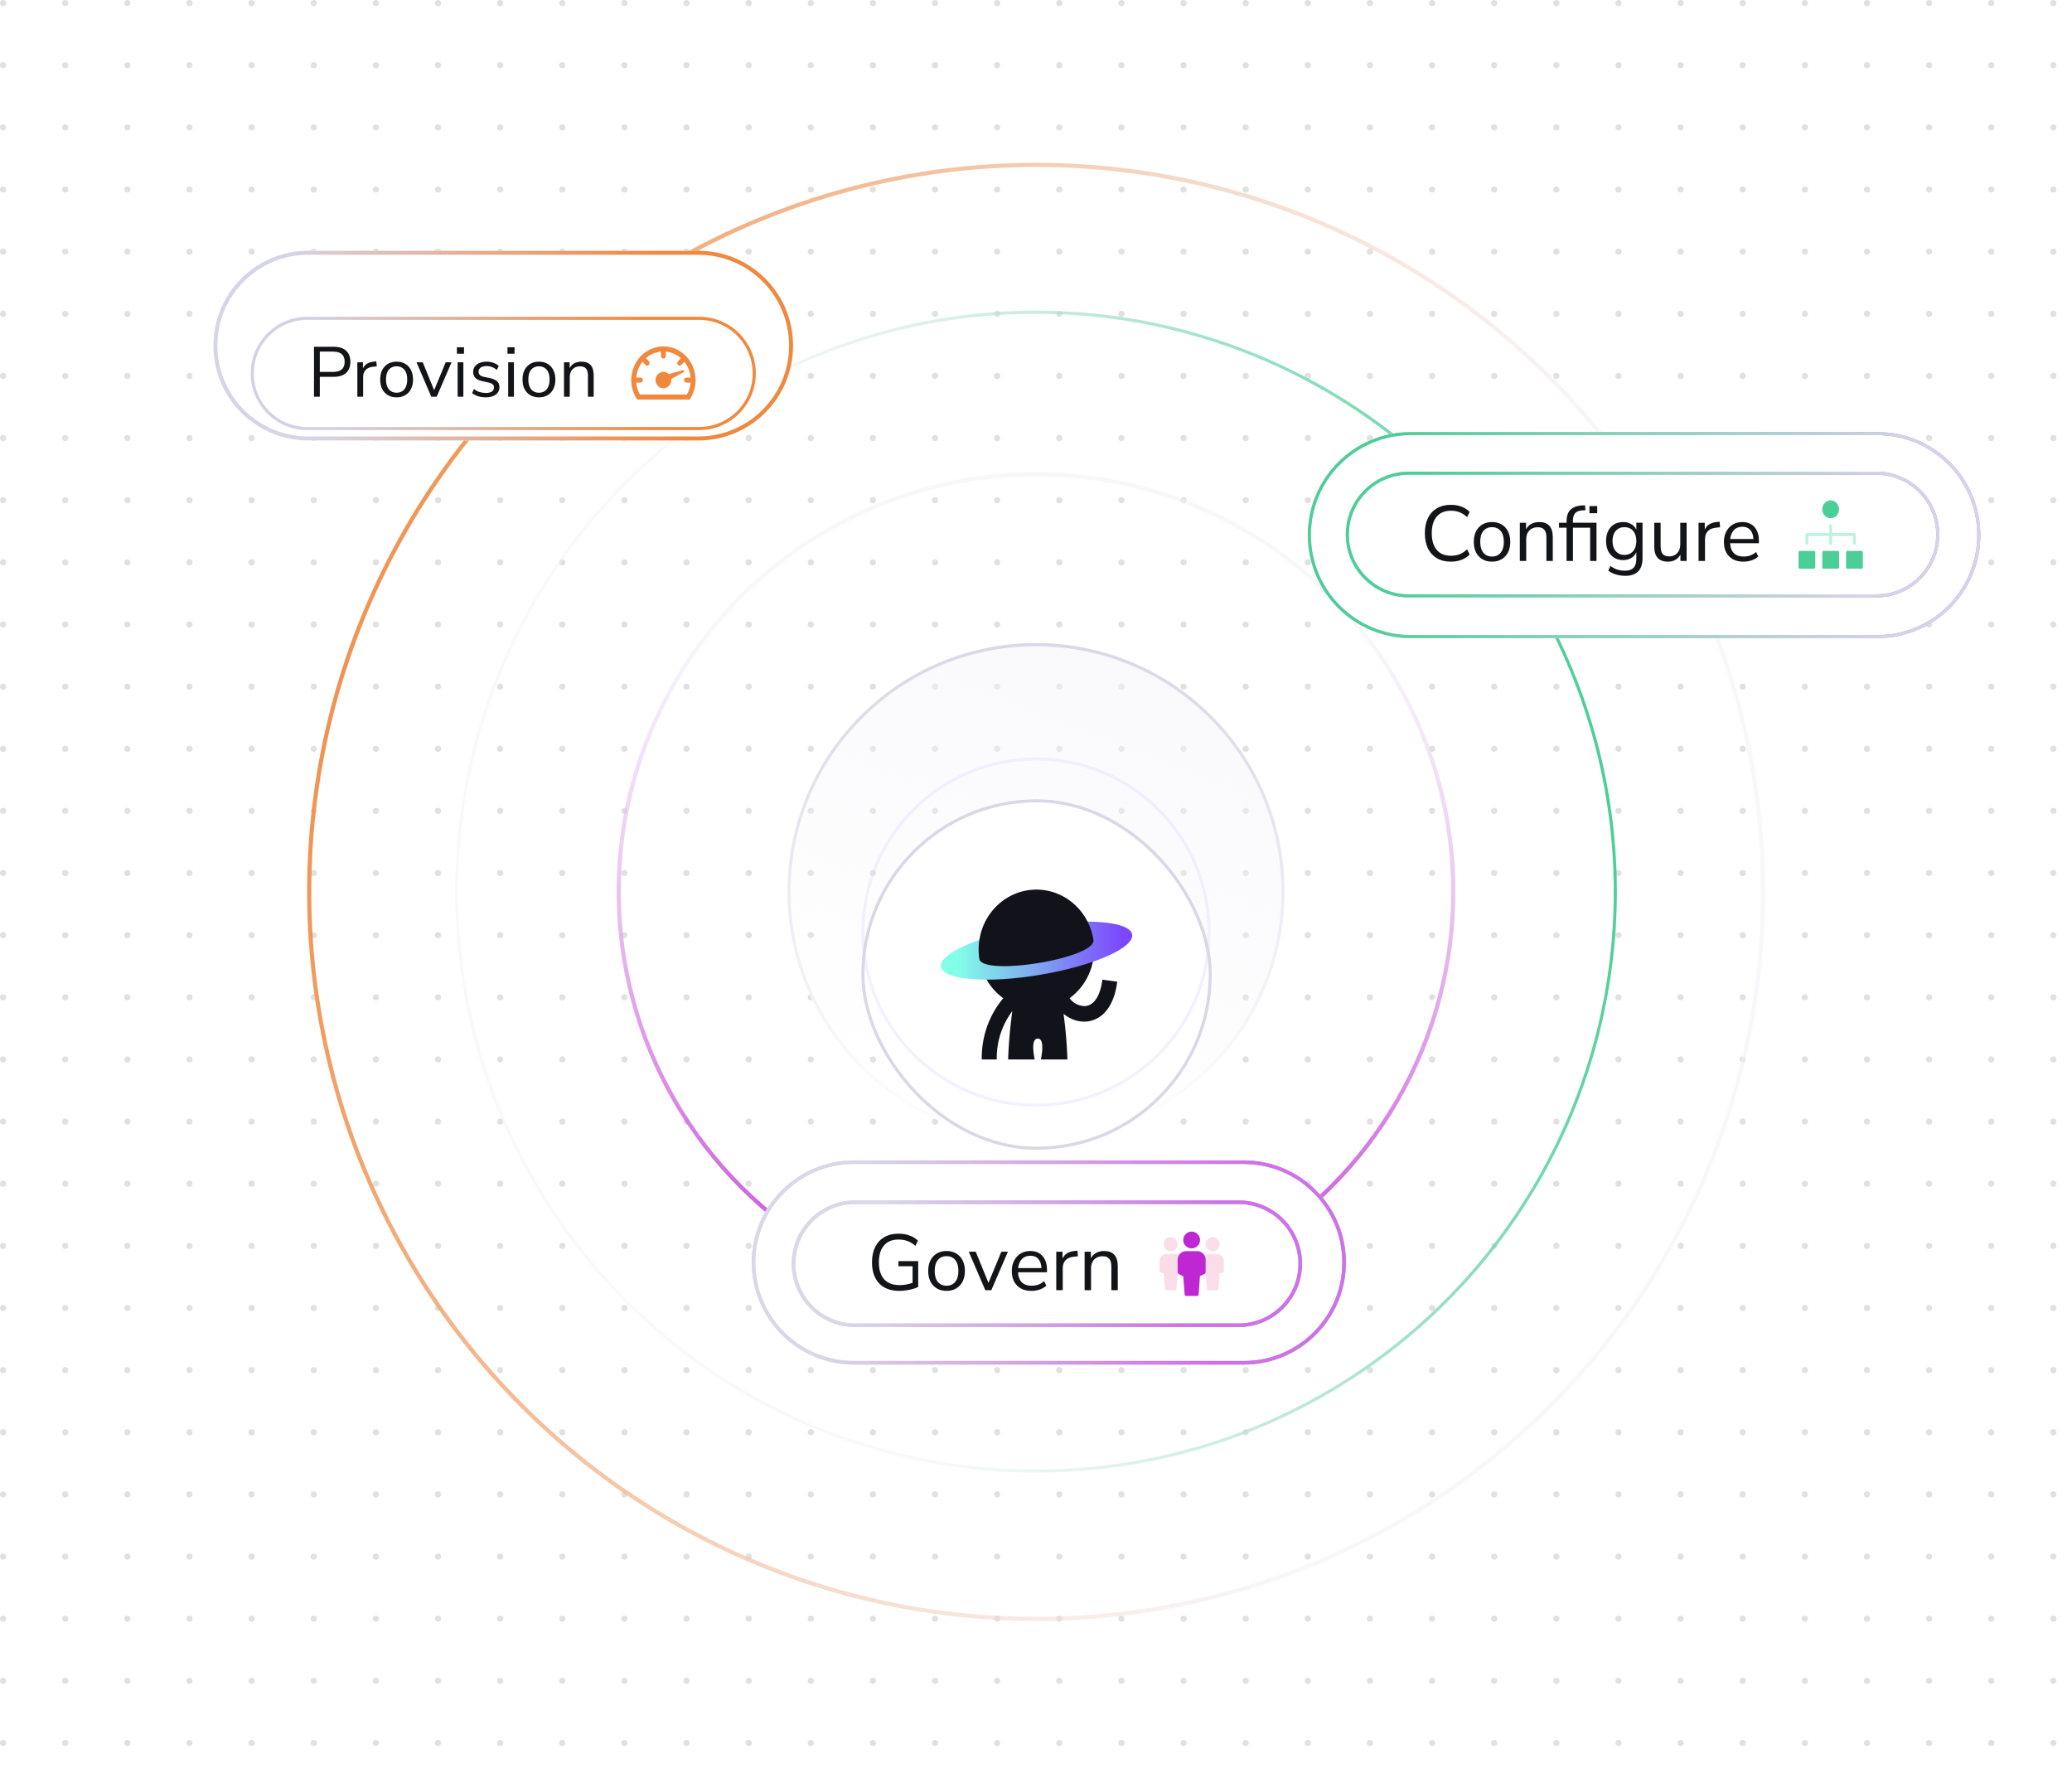 <svg fill="none" viewBox="0 0 667 574" xmlns="http://www.w3.org/2000/svg" xmlns:xlink="http://www.w3.org/1999/xlink"><linearGradient id="a" gradientUnits="userSpaceOnUse" x1="132.162" x2="352.601" y1="473.988" y2="103.282"><stop offset="0" stop-color="#f0883e"/><stop offset=".951" stop-color="#f2f2f7" stop-opacity=".5"/></linearGradient><linearGradient id="b" gradientUnits="userSpaceOnUse" x1="513.988" x2="261.447" y1="337.38" y2="248.385"><stop offset="0" stop-color="#4bce97"/><stop offset=".951" stop-color="#f3f3f8" stop-opacity=".5"/></linearGradient><linearGradient id="c" gradientUnits="userSpaceOnUse" x1="217.657" x2="344.49" y1="394.587" y2="181.294"><stop offset="0" stop-color="#bf28d3"/><stop offset=".951" stop-color="#f2f2f7" stop-opacity=".5"/></linearGradient><linearGradient id="d" gradientUnits="userSpaceOnUse" x1="213.589" x2="92.869" y1="74.464" y2="92.811"><stop offset="0" stop-color="#f0883e"/><stop offset="1" stop-color="#d5d5e7"/></linearGradient><linearGradient id="e" gradientUnits="userSpaceOnUse" x1="206.953" x2="104.371" y1="85.26" y2="107.999"><stop offset="0" stop-color="#f0883e"/><stop offset="1" stop-color="#d2d2e4"/></linearGradient><linearGradient id="f"><stop offset="0" stop-color="#d8d8e6"/><stop offset="1" stop-color="#d370e7"/></linearGradient><linearGradient id="g" gradientUnits="userSpaceOnUse" x1="505.397" x2="592.642" xlink:href="#f" y1="171.51" y2="164.806"/><linearGradient id="h"><stop offset="0" stop-color="#4bce97"/><stop offset="1" stop-color="#d5d5e6"/></linearGradient><linearGradient id="i" gradientUnits="userSpaceOnUse" x1="440.846" x2="605.947" xlink:href="#h" y1="162.313" y2="198.874"/><linearGradient id="j" gradientUnits="userSpaceOnUse" x1="507.7" x2="584.2" xlink:href="#f" y1="168.063" y2="159.563"/><linearGradient id="k" gradientUnits="userSpaceOnUse" x1="450.737" x2="589.362" xlink:href="#h" y1="162.45" y2="206.839"/><linearGradient id="l" gradientUnits="userSpaceOnUse" x1="397.422" x2="295.454" y1="76.01" y2="353.006"><stop offset="0" stop-color="#f4f4f9"/><stop offset="1" stop-color="#f4f4f9" stop-opacity="0"/></linearGradient><linearGradient id="m" gradientUnits="userSpaceOnUse" x1="333.498" x2="333.498" y1="206.988" y2="367.011"><stop offset="0" stop-color="#d8d8e6"/><stop offset="1" stop-color="#fff"/></linearGradient><linearGradient id="n" gradientUnits="userSpaceOnUse" x1="302.872" x2="364.489" y1="279.491" y2="279.491"><stop offset=".082" stop-color="#82ffe8"/><stop offset=".951" stop-color="#7c47fc"/></linearGradient><linearGradient id="o"><stop offset="0" stop-color="#62a3ff"/><stop offset="1" stop-color="#d8d8e6"/></linearGradient><linearGradient id="p" gradientUnits="userSpaceOnUse" x1="411.468" x2="282.537" xlink:href="#o" y1="384.263" y2="390.566"/><linearGradient id="q"><stop offset="0" stop-color="#d370e7"/><stop offset="1" stop-color="#d8d8e6"/></linearGradient><linearGradient id="r" gradientUnits="userSpaceOnUse" x1="397.077" x2="274.511" xlink:href="#q" y1="391.396" y2="367.445"/><linearGradient id="s" gradientUnits="userSpaceOnUse" x1="400.422" x2="289.943" xlink:href="#o" y1="389.565" y2="397.045"/><linearGradient id="t" gradientUnits="userSpaceOnUse" x1="388.064" x2="286.246" xlink:href="#q" y1="393.987" y2="366.432"/><filter id="u" color-interpolation-filters="sRGB" filterUnits="userSpaceOnUse" height="135.581" width="261.124" x="31.438" y="43.448"><feFlood flood-opacity="0" result="BackgroundImageFix"/><feColorMatrix in="SourceAlpha" result="hardAlpha" values="0 0 0 0 0 0 0 0 0 0 0 0 0 0 0 0 0 0 127 0"/><feOffset dy="9.239"/><feGaussianBlur stdDeviation="18.632"/><feComposite in2="hardAlpha" operator="out"/><feColorMatrix values="0 0 0 0 0.941 0 0 0 0 0.533 0 0 0 0 0.243 0 0 0 0.12 0"/><feBlend in2="BackgroundImageFix" result="effect1_dropShadow_5_796"/><feBlend in="SourceGraphic" in2="effect1_dropShadow_5_796" result="shape"/></filter><filter id="v" color-interpolation-filters="sRGB" filterUnits="userSpaceOnUse" height="111.005" width="237.124" x="43.438" y="55.448"><feFlood flood-opacity="0" result="BackgroundImageFix"/><feColorMatrix in="SourceAlpha" result="hardAlpha" values="0 0 0 0 0 0 0 0 0 0 0 0 0 0 0 0 0 0 127 0"/><feOffset dy="9.239"/><feGaussianBlur stdDeviation="18.632"/><feComposite in2="hardAlpha" operator="out"/><feColorMatrix values="0 0 0 0 0.941 0 0 0 0 0.533 0 0 0 0 0.243 0 0 0 0.15 0"/><feBlend in2="BackgroundImageFix" result="effect1_dropShadow_5_796"/><feBlend in="SourceGraphic" in2="effect1_dropShadow_5_796" result="shape"/></filter><filter id="w" color-interpolation-filters="sRGB" filterUnits="userSpaceOnUse" height="135.258" width="285.418" x="386.543" y="104.6"><feFlood flood-opacity="0" result="BackgroundImageFix"/><feColorMatrix in="SourceAlpha" result="hardAlpha" values="0 0 0 0 0 0 0 0 0 0 0 0 0 0 0 0 0 0 127 0"/><feOffset dy="9.108"/><feGaussianBlur stdDeviation="17.229"/><feComposite in2="hardAlpha" operator="out"/><feColorMatrix values="0 0 0 0 0.298 0 0 0 0 0.812 0 0 0 0 0.596 0 0 0 0.15 0"/><feBlend in2="BackgroundImageFix" result="effect1_dropShadow_5_796"/><feBlend in="SourceGraphic" in2="effect1_dropShadow_5_796" result="shape"/></filter><filter id="x" color-interpolation-filters="sRGB" filterUnits="userSpaceOnUse" height="109.403" width="259.969" x="398.766" y="117.35"><feFlood flood-opacity="0" result="BackgroundImageFix"/><feColorMatrix in="SourceAlpha" result="hardAlpha" values="0 0 0 0 0 0 0 0 0 0 0 0 0 0 0 0 0 0 127 0"/><feOffset dy="9.108"/><feGaussianBlur stdDeviation="17.229"/><feComposite in2="hardAlpha" operator="out"/><feColorMatrix values="0 0 0 0 0.298 0 0 0 0 0.812 0 0 0 0 0.596 0 0 0 0.15 0"/><feBlend in2="BackgroundImageFix" result="effect1_dropShadow_5_796"/><feBlend in="SourceGraphic" in2="effect1_dropShadow_5_796" result="shape"/></filter><filter id="y" color-interpolation-filters="sRGB" filterUnits="userSpaceOnUse" height="192.275" width="192.275" x="237.543" y="217.531"><feFlood flood-opacity="0" result="BackgroundImageFix"/><feColorMatrix in="SourceAlpha" result="hardAlpha" values="0 0 0 0 0 0 0 0 0 0 0 0 0 0 0 0 0 0 127 0"/><feOffset dy="26.489"/><feGaussianBlur stdDeviation="19.867"/><feComposite in2="hardAlpha" operator="out"/><feColorMatrix values="0 0 0 0 0.075 0 0 0 0 0.078 0 0 0 0 0.09 0 0 0 0.08 0"/><feBlend in2="BackgroundImageFix" result="effect1_dropShadow_5_796"/><feBlend in="SourceGraphic" in2="effect1_dropShadow_5_796" result="shape"/></filter><filter id="z" color-interpolation-filters="sRGB" filterUnits="userSpaceOnUse" height="470.45" width="470.45" x="98.275" y="60.775"><feFlood flood-opacity="0" result="BackgroundImageFix"/><feColorMatrix in="SourceAlpha" result="hardAlpha" values="0 0 0 0 0 0 0 0 0 0 0 0 0 0 0 0 0 0 127 0"/><feOffset dy="4"/><feGaussianBlur stdDeviation="3"/><feComposite in2="hardAlpha" operator="out"/><feColorMatrix values="0 0 0 0 0.141 0 0 0 0 0.141 0 0 0 0 0.208 0 0 0 0.1 0"/><feBlend in2="BackgroundImageFix" result="effect1_dropShadow_5_796"/><feColorMatrix in="SourceAlpha" result="hardAlpha" values="0 0 0 0 0 0 0 0 0 0 0 0 0 0 0 0 0 0 127 0"/><feMorphology in="SourceAlpha" operator="dilate" radius="79" result="effect2_dropShadow_5_796"/><feOffset dy="9"/><feGaussianBlur stdDeviation="50"/><feComposite in2="hardAlpha" operator="out"/><feColorMatrix values="0 0 0 0 0.602 0 0 0 0 0.438 0 0 0 0 1 0 0 0 0.2 0"/><feBlend in2="effect1_dropShadow_5_796" result="effect2_dropShadow_5_796"/><feBlend in="SourceGraphic" in2="effect2_dropShadow_5_796" result="shape"/></filter><filter id="A" color-interpolation-filters="sRGB" filterUnits="userSpaceOnUse" height="173.197" width="298.749" x="188.256" y="319.754"><feFlood flood-opacity="0" result="BackgroundImageFix"/><feColorMatrix in="SourceAlpha" result="hardAlpha" values="0 0 0 0 0 0 0 0 0 0 0 0 0 0 0 0 0 0 127 0"/><feOffset dy="9.207"/><feGaussianBlur stdDeviation="26.872"/><feComposite in2="hardAlpha" operator="out"/><feColorMatrix values="0 0 0 0 0.749 0 0 0 0 0.153 0 0 0 0 0.827 0 0 0 0.15 0"/><feBlend in2="BackgroundImageFix" result="effect1_dropShadow_5_796"/><feBlend in="SourceGraphic" in2="effect1_dropShadow_5_796" result="shape"/></filter><filter id="B" color-interpolation-filters="sRGB" filterUnits="userSpaceOnUse" height="148.231" width="271.736" x="201.145" y="332.644"><feFlood flood-opacity="0" result="BackgroundImageFix"/><feColorMatrix in="SourceAlpha" result="hardAlpha" values="0 0 0 0 0 0 0 0 0 0 0 0 0 0 0 0 0 0 127 0"/><feOffset dy="9.207"/><feGaussianBlur stdDeviation="26.872"/><feComposite in2="hardAlpha" operator="out"/><feColorMatrix values="0 0 0 0 0.749 0 0 0 0 0.153 0 0 0 0 0.827 0 0 0 0.15 0"/><feBlend in2="BackgroundImageFix" result="effect1_dropShadow_5_796"/><feBlend in="SourceGraphic" in2="effect1_dropShadow_5_796" result="shape"/></filter><clipPath id="C"><path d="m0 0h667v574h-667z"/></clipPath><g clip-path="url(#C)"><g fill="#000" fill-opacity=".12"><circle cx="261" cy="421" r="1"/><circle cx="261" cy="181" r="1"/><circle cx="261" cy="301" r="1"/><circle cx="261" cy="541" r="1"/><circle cx="261" cy="61" r="1"/><circle cx="381" cy="421" r="1"/><circle cx="381" cy="181" r="1"/><circle cx="381" cy="301" r="1"/><circle cx="381" cy="541" r="1"/><circle cx="381" cy="61" r="1"/><circle cx="501" cy="421" r="1"/><circle cx="21" cy="421" r="1"/><circle cx="501" cy="181" r="1"/><circle cx="21" cy="181" r="1"/><circle cx="501" cy="301" r="1"/><circle cx="21" cy="301" r="1"/><circle cx="501" cy="541" r="1"/><circle cx="501" cy="61" r="1"/><circle cx="21" cy="541" r="1"/><circle cx="21" cy="61" r="1"/><circle cx="621" cy="421" r="1"/><circle cx="141" cy="421" r="1"/><circle cx="621" cy="181" r="1"/><circle cx="141" cy="181" r="1"/><circle cx="621" cy="301" r="1"/><circle cx="141" cy="301" r="1"/><circle cx="621" cy="541" r="1"/><circle cx="621" cy="61" r="1"/><circle cx="141" cy="541" r="1"/><circle cx="141" cy="61" r="1"/><circle cx="261" cy="441" r="1"/><circle cx="261" cy="201" r="1"/><circle cx="261" cy="321" r="1"/><circle cx="261" cy="561" r="1"/><circle cx="261" cy="81" r="1"/><circle cx="381" cy="441" r="1"/><circle cx="381" cy="201" r="1"/><circle cx="381" cy="321" r="1"/><circle cx="381" cy="561" r="1"/><circle cx="381" cy="81" r="1"/><circle cx="501" cy="441" r="1"/><circle cx="21" cy="441" r="1"/><circle cx="501" cy="201" r="1"/><circle cx="21" cy="201" r="1"/><circle cx="501" cy="321" r="1"/><circle cx="21" cy="321" r="1"/><circle cx="501" cy="561" r="1"/><circle cx="501" cy="81" r="1"/><circle cx="21" cy="561" r="1"/><circle cx="21" cy="81" r="1"/><circle cx="621" cy="441" r="1"/><circle cx="141" cy="441" r="1"/><circle cx="621" cy="201" r="1"/><circle cx="141" cy="201" r="1"/><circle cx="621" cy="321" r="1"/><circle cx="141" cy="321" r="1"/><circle cx="621" cy="561" r="1"/><circle cx="621" cy="81" r="1"/><circle cx="141" cy="561" r="1"/><circle cx="141" cy="81" r="1"/><circle cx="261" cy="461" r="1"/><circle cx="261" cy="221" r="1"/><circle cx="261" cy="341" r="1"/><circle cx="261" cy="101" r="1"/><circle cx="381" cy="461" r="1"/><circle cx="381" cy="221" r="1"/><circle cx="381" cy="341" r="1"/><circle cx="381" cy="101" r="1"/><circle cx="501" cy="461" r="1"/><circle cx="21" cy="461" r="1"/><circle cx="501" cy="221" r="1"/><circle cx="21" cy="221" r="1"/><circle cx="501" cy="341" r="1"/><circle cx="21" cy="341" r="1"/><circle cx="501" cy="101" r="1"/><circle cx="21" cy="101" r="1"/><circle cx="621" cy="461" r="1"/><circle cx="141" cy="461" r="1"/><circle cx="621" cy="221" r="1"/><circle cx="141" cy="221" r="1"/><circle cx="621" cy="341" r="1"/><circle cx="141" cy="341" r="1"/><circle cx="621" cy="101" r="1"/><circle cx="141" cy="101" r="1"/><circle cx="281" cy="421" r="1"/><circle cx="281" cy="181" r="1"/><circle cx="281" cy="301" r="1"/><circle cx="281" cy="541" r="1"/><circle cx="281" cy="61" r="1"/><circle cx="401" cy="421" r="1"/><circle cx="401" cy="181" r="1"/><circle cx="401" cy="301" r="1"/><circle cx="401" cy="541" r="1"/><circle cx="401" cy="61" r="1"/><circle cx="521" cy="421" r="1"/><circle cx="41" cy="421" r="1"/><circle cx="521" cy="181" r="1"/><circle cx="41" cy="181" r="1"/><circle cx="521" cy="301" r="1"/><circle cx="41" cy="301" r="1"/><circle cx="521" cy="541" r="1"/><circle cx="521" cy="61" r="1"/><circle cx="41" cy="541" r="1"/><circle cx="41" cy="61" r="1"/><circle cx="641" cy="421" r="1"/><circle cx="161" cy="421" r="1"/><circle cx="641" cy="181" r="1"/><circle cx="161" cy="181" r="1"/><circle cx="641" cy="301" r="1"/><circle cx="161" cy="301" r="1"/><circle cx="641" cy="541" r="1"/><circle cx="641" cy="61" r="1"/><circle cx="161" cy="541" r="1"/><circle cx="161" cy="61" r="1"/><circle cx="281" cy="441" r="1"/><circle cx="281" cy="201" r="1"/><circle cx="281" cy="321" r="1"/><circle cx="281" cy="561" r="1"/><circle cx="281" cy="81" r="1"/><circle cx="401" cy="441" r="1"/><circle cx="401" cy="201" r="1"/><circle cx="401" cy="321" r="1"/><circle cx="401" cy="561" r="1"/><circle cx="401" cy="81" r="1"/><circle cx="521" cy="441" r="1"/><circle cx="41" cy="441" r="1"/><circle cx="521" cy="201" r="1"/><circle cx="41" cy="201" r="1"/><circle cx="521" cy="321" r="1"/><circle cx="41" cy="321" r="1"/><circle cx="521" cy="561" r="1"/><circle cx="521" cy="81" r="1"/><circle cx="41" cy="561" r="1"/><circle cx="41" cy="81" r="1"/><circle cx="641" cy="441" r="1"/><circle cx="161" cy="441" r="1"/><circle cx="641" cy="201" r="1"/><circle cx="161" cy="201" r="1"/><circle cx="641" cy="321" r="1"/><circle cx="161" cy="321" r="1"/><circle cx="641" cy="561" r="1"/><circle cx="641" cy="81" r="1"/><circle cx="161" cy="561" r="1"/><circle cx="161" cy="81" r="1"/><circle cx="281" cy="461" r="1"/><circle cx="281" cy="221" r="1"/><circle cx="281" cy="341" r="1"/><circle cx="281" cy="101" r="1"/><circle cx="401" cy="461" r="1"/><circle cx="401" cy="221" r="1"/><circle cx="401" cy="341" r="1"/><circle cx="401" cy="101" r="1"/><circle cx="521" cy="461" r="1"/><circle cx="41" cy="461" r="1"/><circle cx="521" cy="221" r="1"/><circle cx="41" cy="221" r="1"/><circle cx="521" cy="341" r="1"/><circle cx="41" cy="341" r="1"/><circle cx="521" cy="101" r="1"/><circle cx="41" cy="101" r="1"/><circle cx="641" cy="461" r="1"/><circle cx="161" cy="461" r="1"/><circle cx="641" cy="221" r="1"/><circle cx="161" cy="221" r="1"/><circle cx="641" cy="341" r="1"/><circle cx="161" cy="341" r="1"/><circle cx="641" cy="101" r="1"/><circle cx="161" cy="101" r="1"/><circle cx="301" cy="421" r="1"/><circle cx="301" cy="181" r="1"/><circle cx="301" cy="301" r="1"/><circle cx="301" cy="541" r="1"/><circle cx="301" cy="61" r="1"/><circle cx="421" cy="421" r="1"/><circle cx="421" cy="181" r="1"/><circle cx="421" cy="301" r="1"/><circle cx="421" cy="541" r="1"/><circle cx="421" cy="61" r="1"/><circle cx="541" cy="421" r="1"/><circle cx="61" cy="421" r="1"/><circle cx="541" cy="181" r="1"/><circle cx="61" cy="181" r="1"/><circle cx="541" cy="301" r="1"/><circle cx="61" cy="301" r="1"/><circle cx="541" cy="541" r="1"/><circle cx="541" cy="61" r="1"/><circle cx="61" cy="541" r="1"/><circle cx="61" cy="61" r="1"/><circle cx="661" cy="421" r="1"/><circle cx="181" cy="421" r="1"/><circle cx="661" cy="181" r="1"/><circle cx="181" cy="181" r="1"/><circle cx="661" cy="301" r="1"/><circle cx="181" cy="301" r="1"/><circle cx="661" cy="541" r="1"/><circle cx="661" cy="61" r="1"/><circle cx="181" cy="541" r="1"/><circle cx="181" cy="61" r="1"/><circle cx="301" cy="441" r="1"/><circle cx="301" cy="201" r="1"/><circle cx="301" cy="321" r="1"/><circle cx="301" cy="561" r="1"/><circle cx="301" cy="81" r="1"/><circle cx="421" cy="441" r="1"/><circle cx="421" cy="201" r="1"/><circle cx="421" cy="321" r="1"/><circle cx="421" cy="561" r="1"/><circle cx="421" cy="81" r="1"/><circle cx="541" cy="441" r="1"/><circle cx="61" cy="441" r="1"/><circle cx="541" cy="201" r="1"/><circle cx="61" cy="201" r="1"/><circle cx="541" cy="321" r="1"/><circle cx="61" cy="321" r="1"/><circle cx="541" cy="561" r="1"/><circle cx="541" cy="81" r="1"/><circle cx="61" cy="561" r="1"/><circle cx="61" cy="81" r="1"/><circle cx="661" cy="441" r="1"/><circle cx="181" cy="441" r="1"/><circle cx="661" cy="201" r="1"/><circle cx="181" cy="201" r="1"/><circle cx="661" cy="321" r="1"/><circle cx="181" cy="321" r="1"/><circle cx="661" cy="561" r="1"/><circle cx="661" cy="81" r="1"/><circle cx="181" cy="561" r="1"/><circle cx="181" cy="81" r="1"/><circle cx="301" cy="461" r="1"/><circle cx="301" cy="221" r="1"/><circle cx="301" cy="341" r="1"/><circle cx="301" cy="101" r="1"/><circle cx="421" cy="461" r="1"/><circle cx="421" cy="221" r="1"/><circle cx="421" cy="341" r="1"/><circle cx="421" cy="101" r="1"/><circle cx="541" cy="461" r="1"/><circle cx="61" cy="461" r="1"/><circle cx="541" cy="221" r="1"/><circle cx="61" cy="221" r="1"/><circle cx="541" cy="341" r="1"/><circle cx="61" cy="341" r="1"/><circle cx="541" cy="101" r="1"/><circle cx="61" cy="101" r="1"/><circle cx="661" cy="461" r="1"/><circle cx="181" cy="461" r="1"/><circle cx="661" cy="221" r="1"/><circle cx="181" cy="221" r="1"/><circle cx="661" cy="341" r="1"/><circle cx="181" cy="341" r="1"/><circle cx="661" cy="101" r="1"/><circle cx="181" cy="101" r="1"/><circle cx="261" cy="361" r="1"/><circle cx="261" cy="121" r="1"/><circle cx="261" cy="241" r="1"/><circle cx="261" cy="481" r="1"/><circle cx="261" cy="1" r="1"/><circle cx="381" cy="361" r="1"/><circle cx="381" cy="121" r="1"/><circle cx="381" cy="241" r="1"/><circle cx="381" cy="481" r="1"/><circle cx="381" cy="1" r="1"/><circle cx="501" cy="361" r="1"/><circle cx="21" cy="361" r="1"/><circle cx="501" cy="121" r="1"/><circle cx="21" cy="121" r="1"/><circle cx="501" cy="241" r="1"/><circle cx="21" cy="241" r="1"/><circle cx="501" cy="481" r="1"/><circle cx="501" cy="1" r="1"/><circle cx="21" cy="481" r="1"/><circle cx="21" cy="1" r="1"/><circle cx="621" cy="361" r="1"/><circle cx="141" cy="361" r="1"/><circle cx="621" cy="121" r="1"/><circle cx="141" cy="121" r="1"/><circle cx="621" cy="241" r="1"/><circle cx="141" cy="241" r="1"/><circle cx="621" cy="481" r="1"/><circle cx="621" cy="1" r="1"/><circle cx="141" cy="481" r="1"/><circle cx="141" cy="1" r="1"/><circle cx="261" cy="381" r="1"/><circle cx="261" cy="141" r="1"/><circle cx="261" cy="261" r="1"/><circle cx="261" cy="501" r="1"/><circle cx="261" cy="21" r="1"/><circle cx="381" cy="381" r="1"/><circle cx="381" cy="141" r="1"/><circle cx="381" cy="261" r="1"/><circle cx="381" cy="501" r="1"/><circle cx="381" cy="21" r="1"/><circle cx="501" cy="381" r="1"/><circle cx="21" cy="381" r="1"/><circle cx="501" cy="141" r="1"/><circle cx="21" cy="141" r="1"/><circle cx="501" cy="261" r="1"/><circle cx="21" cy="261" r="1"/><circle cx="501" cy="501" r="1"/><circle cx="501" cy="21" r="1"/><circle cx="21" cy="501" r="1"/><circle cx="21" cy="21" r="1"/><circle cx="621" cy="381" r="1"/><circle cx="141" cy="381" r="1"/><circle cx="621" cy="141" r="1"/><circle cx="141" cy="141" r="1"/><circle cx="621" cy="261" r="1"/><circle cx="141" cy="261" r="1"/><circle cx="621" cy="501" r="1"/><circle cx="621" cy="21" r="1"/><circle cx="141" cy="501" r="1"/><circle cx="141" cy="21" r="1"/><circle cx="261" cy="401" r="1"/><circle cx="261" cy="161" r="1"/><circle cx="261" cy="281" r="1"/><circle cx="261" cy="521" r="1"/><circle cx="261" cy="41" r="1"/><circle cx="381" cy="401" r="1"/><circle cx="381" cy="161" r="1"/><circle cx="381" cy="281" r="1"/><circle cx="381" cy="521" r="1"/><circle cx="381" cy="41" r="1"/><circle cx="501" cy="401" r="1"/><circle cx="21" cy="401" r="1"/><circle cx="501" cy="161" r="1"/><circle cx="21" cy="161" r="1"/><circle cx="501" cy="281" r="1"/><circle cx="21" cy="281" r="1"/><circle cx="501" cy="521" r="1"/><circle cx="501" cy="41" r="1"/><circle cx="21" cy="521" r="1"/><circle cx="21" cy="41" r="1"/><circle cx="621" cy="401" r="1"/><circle cx="141" cy="401" r="1"/><circle cx="621" cy="161" r="1"/><circle cx="141" cy="161" r="1"/><circle cx="621" cy="281" r="1"/><circle cx="141" cy="281" r="1"/><circle cx="621" cy="521" r="1"/><circle cx="621" cy="41" r="1"/><circle cx="141" cy="521" r="1"/><circle cx="141" cy="41" r="1"/><circle cx="281" cy="361" r="1"/><circle cx="281" cy="121" r="1"/><circle cx="281" cy="241" r="1"/><circle cx="281" cy="481" r="1"/><circle cx="281" cy="1" r="1"/><circle cx="401" cy="361" r="1"/><circle cx="401" cy="121" r="1"/><circle cx="401" cy="241" r="1"/><circle cx="401" cy="481" r="1"/><circle cx="401" cy="1" r="1"/><circle cx="521" cy="361" r="1"/><circle cx="41" cy="361" r="1"/><circle cx="521" cy="121" r="1"/><circle cx="41" cy="121" r="1"/><circle cx="521" cy="241" r="1"/><circle cx="41" cy="241" r="1"/><circle cx="521" cy="481" r="1"/><circle cx="521" cy="1" r="1"/><circle cx="41" cy="481" r="1"/><circle cx="41" cy="1" r="1"/><circle cx="641" cy="361" r="1"/><circle cx="161" cy="361" r="1"/><circle cx="641" cy="121" r="1"/><circle cx="161" cy="121" r="1"/><circle cx="641" cy="241" r="1"/><circle cx="161" cy="241" r="1"/><circle cx="641" cy="481" r="1"/><circle cx="641" cy="1" r="1"/><circle cx="161" cy="481" r="1"/><circle cx="161" cy="1" r="1"/><circle cx="281" cy="381" r="1"/><circle cx="281" cy="141" r="1"/><circle cx="281" cy="261" r="1"/><circle cx="281" cy="501" r="1"/><circle cx="281" cy="21" r="1"/><circle cx="401" cy="381" r="1"/><circle cx="401" cy="141" r="1"/><circle cx="401" cy="261" r="1"/><circle cx="401" cy="501" r="1"/><circle cx="401" cy="21" r="1"/><circle cx="521" cy="381" r="1"/><circle cx="41" cy="381" r="1"/><circle cx="521" cy="141" r="1"/><circle cx="41" cy="141" r="1"/><circle cx="521" cy="261" r="1"/><circle cx="41" cy="261" r="1"/><circle cx="521" cy="501" r="1"/><circle cx="521" cy="21" r="1"/><circle cx="41" cy="501" r="1"/><circle cx="41" cy="21" r="1"/><circle cx="641" cy="381" r="1"/><circle cx="161" cy="381" r="1"/><circle cx="641" cy="141" r="1"/><circle cx="161" cy="141" r="1"/><circle cx="641" cy="261" r="1"/><circle cx="161" cy="261" r="1"/><circle cx="641" cy="501" r="1"/><circle cx="641" cy="21" r="1"/><circle cx="161" cy="501" r="1"/><circle cx="161" cy="21" r="1"/><circle cx="281" cy="401" r="1"/><circle cx="281" cy="161" r="1"/><circle cx="281" cy="281" r="1"/><circle cx="281" cy="521" r="1"/><circle cx="281" cy="41" r="1"/><circle cx="401" cy="401" r="1"/><circle cx="401" cy="161" r="1"/><circle cx="401" cy="281" r="1"/><circle cx="401" cy="521" r="1"/><circle cx="401" cy="41" r="1"/><circle cx="521" cy="401" r="1"/><circle cx="41" cy="401" r="1"/><circle cx="521" cy="161" r="1"/><circle cx="41" cy="161" r="1"/><circle cx="521" cy="281" r="1"/><circle cx="41" cy="281" r="1"/><circle cx="521" cy="521" r="1"/><circle cx="521" cy="41" r="1"/><circle cx="41" cy="521" r="1"/><circle cx="41" cy="41" r="1"/><circle cx="641" cy="401" r="1"/><circle cx="161" cy="401" r="1"/><circle cx="641" cy="161" r="1"/><circle cx="161" cy="161" r="1"/><circle cx="641" cy="281" r="1"/><circle cx="161" cy="281" r="1"/><circle cx="641" cy="521" r="1"/><circle cx="641" cy="41" r="1"/><circle cx="161" cy="521" r="1"/><circle cx="161" cy="41" r="1"/><circle cx="301" cy="361" r="1"/><circle cx="301" cy="121" r="1"/><circle cx="301" cy="241" r="1"/><circle cx="301" cy="481" r="1"/><circle cx="301" cy="1" r="1"/><circle cx="421" cy="361" r="1"/><circle cx="421" cy="121" r="1"/><circle cx="421" cy="241" r="1"/><circle cx="421" cy="481" r="1"/><circle cx="421" cy="1" r="1"/><circle cx="541" cy="361" r="1"/><circle cx="61" cy="361" r="1"/><circle cx="541" cy="121" r="1"/><circle cx="61" cy="121" r="1"/><circle cx="541" cy="241" r="1"/><circle cx="61" cy="241" r="1"/><circle cx="541" cy="481" r="1"/><circle cx="541" cy="1" r="1"/><circle cx="61" cy="481" r="1"/><circle cx="61" cy="1" r="1"/><circle cx="661" cy="361" r="1"/><circle cx="181" cy="361" r="1"/><circle cx="661" cy="121" r="1"/><circle cx="181" cy="121" r="1"/><circle cx="661" cy="241" r="1"/><circle cx="181" cy="241" r="1"/><circle cx="661" cy="481" r="1"/><circle cx="661" cy="1" r="1"/><circle cx="181" cy="481" r="1"/><circle cx="181" cy="1" r="1"/><circle cx="301" cy="381" r="1"/><circle cx="301" cy="141" r="1"/><circle cx="301" cy="261" r="1"/><circle cx="301" cy="501" r="1"/><circle cx="301" cy="21" r="1"/><circle cx="421" cy="381" r="1"/><circle cx="421" cy="141" r="1"/><circle cx="421" cy="261" r="1"/><circle cx="421" cy="501" r="1"/><circle cx="421" cy="21" r="1"/><circle cx="541" cy="381" r="1"/><circle cx="61" cy="381" r="1"/><circle cx="541" cy="141" r="1"/><circle cx="61" cy="141" r="1"/><circle cx="541" cy="261" r="1"/><circle cx="61" cy="261" r="1"/><circle cx="541" cy="501" r="1"/><circle cx="541" cy="21" r="1"/><circle cx="61" cy="501" r="1"/><circle cx="61" cy="21" r="1"/><circle cx="661" cy="381" r="1"/><circle cx="181" cy="381" r="1"/><circle cx="661" cy="141" r="1"/><circle cx="181" cy="141" r="1"/><circle cx="661" cy="261" r="1"/><circle cx="181" cy="261" r="1"/><circle cx="661" cy="501" r="1"/><circle cx="661" cy="21" r="1"/><circle cx="181" cy="501" r="1"/><circle cx="181" cy="21" r="1"/><circle cx="301" cy="401" r="1"/><circle cx="301" cy="161" r="1"/><circle cx="301" cy="281" r="1"/><circle cx="301" cy="521" r="1"/><circle cx="301" cy="41" r="1"/><circle cx="421" cy="401" r="1"/><circle cx="421" cy="161" r="1"/><circle cx="421" cy="281" r="1"/><circle cx="421" cy="521" r="1"/><circle cx="421" cy="41" r="1"/><circle cx="541" cy="401" r="1"/><circle cx="61" cy="401" r="1"/><circle cx="541" cy="161" r="1"/><circle cx="61" cy="161" r="1"/><circle cx="541" cy="281" r="1"/><circle cx="61" cy="281" r="1"/><circle cx="541" cy="521" r="1"/><circle cx="541" cy="41" r="1"/><circle cx="61" cy="521" r="1"/><circle cx="61" cy="41" r="1"/><circle cx="661" cy="401" r="1"/><circle cx="181" cy="401" r="1"/><circle cx="661" cy="161" r="1"/><circle cx="181" cy="161" r="1"/><circle cx="661" cy="281" r="1"/><circle cx="181" cy="281" r="1"/><circle cx="661" cy="521" r="1"/><circle cx="661" cy="41" r="1"/><circle cx="181" cy="521" r="1"/><circle cx="181" cy="41" r="1"/><circle cx="321" cy="421" r="1"/><circle cx="321" cy="181" r="1"/><circle cx="321" cy="301" r="1"/><circle cx="321" cy="541" r="1"/><circle cx="321" cy="61" r="1"/><circle cx="441" cy="421" r="1"/><circle cx="441" cy="181" r="1"/><circle cx="441" cy="301" r="1"/><circle cx="441" cy="541" r="1"/><circle cx="441" cy="61" r="1"/><circle cx="561" cy="421" r="1"/><circle cx="81" cy="421" r="1"/><circle cx="561" cy="181" r="1"/><circle cx="81" cy="181" r="1"/><circle cx="561" cy="301" r="1"/><circle cx="81" cy="301" r="1"/><circle cx="561" cy="541" r="1"/><circle cx="561" cy="61" r="1"/><circle cx="81" cy="541" r="1"/><circle cx="81" cy="61" r="1"/><circle cx="201" cy="421" r="1"/><circle cx="201" cy="181" r="1"/><circle cx="201" cy="301" r="1"/><circle cx="201" cy="541" r="1"/><circle cx="201" cy="61" r="1"/><circle cx="321" cy="441" r="1"/><circle cx="321" cy="201" r="1"/><circle cx="321" cy="321" r="1"/><circle cx="321" cy="561" r="1"/><circle cx="321" cy="81" r="1"/><circle cx="441" cy="441" r="1"/><circle cx="441" cy="201" r="1"/><circle cx="441" cy="321" r="1"/><circle cx="441" cy="561" r="1"/><circle cx="441" cy="81" r="1"/><circle cx="561" cy="441" r="1"/><circle cx="81" cy="441" r="1"/><circle cx="561" cy="201" r="1"/><circle cx="81" cy="201" r="1"/><circle cx="561" cy="321" r="1"/><circle cx="81" cy="321" r="1"/><circle cx="561" cy="561" r="1"/><circle cx="561" cy="81" r="1"/><circle cx="81" cy="561" r="1"/><circle cx="81" cy="81" r="1"/><circle cx="201" cy="441" r="1"/><circle cx="201" cy="201" r="1"/><circle cx="201" cy="321" r="1"/><circle cx="201" cy="561" r="1"/><circle cx="201" cy="81" r="1"/><circle cx="321" cy="461" r="1"/><circle cx="321" cy="221" r="1"/><circle cx="321" cy="341" r="1"/><circle cx="321" cy="101" r="1"/><circle cx="441" cy="461" r="1"/><circle cx="441" cy="221" r="1"/><circle cx="441" cy="341" r="1"/><circle cx="441" cy="101" r="1"/><circle cx="561" cy="461" r="1"/><circle cx="81" cy="461" r="1"/><circle cx="561" cy="221" r="1"/><circle cx="81" cy="221" r="1"/><circle cx="561" cy="341" r="1"/><circle cx="81" cy="341" r="1"/><circle cx="561" cy="101" r="1"/><circle cx="81" cy="101" r="1"/><circle cx="201" cy="461" r="1"/><circle cx="201" cy="221" r="1"/><circle cx="201" cy="341" r="1"/><circle cx="201" cy="101" r="1"/><circle cx="341" cy="421" r="1"/><circle cx="341" cy="181" r="1"/><circle cx="341" cy="301" r="1"/><circle cx="341" cy="541" r="1"/><circle cx="341" cy="61" r="1"/><circle cx="461" cy="421" r="1"/><circle cx="461" cy="181" r="1"/><circle cx="461" cy="301" r="1"/><circle cx="461" cy="541" r="1"/><circle cx="461" cy="61" r="1"/><circle cx="581" cy="421" r="1"/><circle cx="101" cy="421" r="1"/><circle cx="581" cy="181" r="1"/><circle cx="101" cy="181" r="1"/><circle cx="581" cy="301" r="1"/><circle cx="101" cy="301" r="1"/><circle cx="581" cy="541" r="1"/><circle cx="581" cy="61" r="1"/><circle cx="101" cy="541" r="1"/><circle cx="101" cy="61" r="1"/><circle cx="221" cy="421" r="1"/><circle cx="221" cy="181" r="1"/><circle cx="221" cy="301" r="1"/><circle cx="221" cy="541" r="1"/><circle cx="221" cy="61" r="1"/><circle cx="341" cy="441" r="1"/><circle cx="341" cy="201" r="1"/><circle cx="341" cy="321" r="1"/><circle cx="341" cy="561" r="1"/><circle cx="341" cy="81" r="1"/><circle cx="461" cy="441" r="1"/><circle cx="461" cy="201" r="1"/><circle cx="461" cy="321" r="1"/><circle cx="461" cy="561" r="1"/><circle cx="461" cy="81" r="1"/><circle cx="581" cy="441" r="1"/><circle cx="101" cy="441" r="1"/><circle cx="581" cy="201" r="1"/><circle cx="101" cy="201" r="1"/><circle cx="581" cy="321" r="1"/><circle cx="101" cy="321" r="1"/><circle cx="581" cy="561" r="1"/><circle cx="581" cy="81" r="1"/><circle cx="101" cy="561" r="1"/><circle cx="101" cy="81" r="1"/><circle cx="221" cy="441" r="1"/><circle cx="221" cy="201" r="1"/><circle cx="221" cy="321" r="1"/><circle cx="221" cy="561" r="1"/><circle cx="221" cy="81" r="1"/><circle cx="341" cy="461" r="1"/><circle cx="341" cy="221" r="1"/><circle cx="341" cy="341" r="1"/><circle cx="341" cy="101" r="1"/><circle cx="461" cy="461" r="1"/><circle cx="461" cy="221" r="1"/><circle cx="461" cy="341" r="1"/><circle cx="461" cy="101" r="1"/><circle cx="581" cy="461" r="1"/><circle cx="101" cy="461" r="1"/><circle cx="581" cy="221" r="1"/><circle cx="101" cy="221" r="1"/><circle cx="581" cy="341" r="1"/><circle cx="101" cy="341" r="1"/><circle cx="581" cy="101" r="1"/><circle cx="101" cy="101" r="1"/><circle cx="221" cy="461" r="1"/><circle cx="221" cy="221" r="1"/><circle cx="221" cy="341" r="1"/><circle cx="221" cy="101" r="1"/><circle cx="361" cy="421" r="1"/><circle cx="361" cy="181" r="1"/><circle cx="361" cy="301" r="1"/><circle cx="361" cy="541" r="1"/><circle cx="361" cy="61" r="1"/><circle cx="481" cy="421" r="1"/><circle cx="1" cy="421" r="1"/><circle cx="481" cy="181" r="1"/><circle cx="1" cy="181" r="1"/><circle cx="481" cy="301" r="1"/><circle cx="1" cy="301" r="1"/><circle cx="481" cy="541" r="1"/><circle cx="481" cy="61" r="1"/><circle cx="1" cy="541" r="1"/><circle cx="1" cy="61" r="1"/><circle cx="601" cy="421" r="1"/><circle cx="121" cy="421" r="1"/><circle cx="601" cy="181" r="1"/><circle cx="121" cy="181" r="1"/><circle cx="601" cy="301" r="1"/><circle cx="121" cy="301" r="1"/><circle cx="601" cy="541" r="1"/><circle cx="601" cy="61" r="1"/><circle cx="121" cy="541" r="1"/><circle cx="121" cy="61" r="1"/><circle cx="241" cy="421" r="1"/><circle cx="241" cy="181" r="1"/><circle cx="241" cy="301" r="1"/><circle cx="241" cy="541" r="1"/><circle cx="241" cy="61" r="1"/><circle cx="361" cy="441" r="1"/><circle cx="361" cy="201" r="1"/><circle cx="361" cy="321" r="1"/><circle cx="361" cy="561" r="1"/><circle cx="361" cy="81" r="1"/><circle cx="481" cy="441" r="1"/><circle cx="1" cy="441" r="1"/><circle cx="481" cy="201" r="1"/><circle cx="1" cy="201" r="1"/><circle cx="481" cy="321" r="1"/><circle cx="1" cy="321" r="1"/><circle cx="481" cy="561" r="1"/><circle cx="481" cy="81" r="1"/><circle cx="1" cy="561" r="1"/><circle cx="1" cy="81" r="1"/><circle cx="601" cy="441" r="1"/><circle cx="121" cy="441" r="1"/><circle cx="601" cy="201" r="1"/><circle cx="121" cy="201" r="1"/><circle cx="601" cy="321" r="1"/><circle cx="121" cy="321" r="1"/><circle cx="601" cy="561" r="1"/><circle cx="601" cy="81" r="1"/><circle cx="121" cy="561" r="1"/><circle cx="121" cy="81" r="1"/><circle cx="241" cy="441" r="1"/><circle cx="241" cy="201" r="1"/><circle cx="241" cy="321" r="1"/><circle cx="241" cy="561" r="1"/><circle cx="241" cy="81" r="1"/><circle cx="361" cy="461" r="1"/><circle cx="361" cy="221" r="1"/><circle cx="361" cy="341" r="1"/><circle cx="361" cy="101" r="1"/><circle cx="481" cy="461" r="1"/><circle cx="1" cy="461" r="1"/><circle cx="481" cy="221" r="1"/><circle cx="1" cy="221" r="1"/><circle cx="481" cy="341" r="1"/><circle cx="1" cy="341" r="1"/><circle cx="481" cy="101" r="1"/><circle cx="1" cy="101" r="1"/><circle cx="601" cy="461" r="1"/><circle cx="121" cy="461" r="1"/><circle cx="601" cy="221" r="1"/><circle cx="121" cy="221" r="1"/><circle cx="601" cy="341" r="1"/><circle cx="121" cy="341" r="1"/><circle cx="601" cy="101" r="1"/><circle cx="121" cy="101" r="1"/><circle cx="241" cy="461" r="1"/><circle cx="241" cy="221" r="1"/><circle cx="241" cy="341" r="1"/><circle cx="241" cy="101" r="1"/><circle cx="321" cy="361" r="1"/><circle cx="321" cy="121" r="1"/><circle cx="321" cy="241" r="1"/><circle cx="321" cy="481" r="1"/><circle cx="321" cy="1" r="1"/><circle cx="441" cy="361" r="1"/><circle cx="441" cy="121" r="1"/><circle cx="441" cy="241" r="1"/><circle cx="441" cy="481" r="1"/><circle cx="441" cy="1" r="1"/><circle cx="561" cy="361" r="1"/><circle cx="81" cy="361" r="1"/><circle cx="561" cy="121" r="1"/><circle cx="81" cy="121" r="1"/><circle cx="561" cy="241" r="1"/><circle cx="81" cy="241" r="1"/><circle cx="561" cy="481" r="1"/><circle cx="561" cy="1" r="1"/><circle cx="81" cy="481" r="1"/><circle cx="81" cy="1" r="1"/><circle cx="201" cy="361" r="1"/><circle cx="201" cy="121" r="1"/><circle cx="201" cy="241" r="1"/><circle cx="201" cy="481" r="1"/><circle cx="201" cy="1" r="1"/><circle cx="321" cy="381" r="1"/><circle cx="321" cy="141" r="1"/><circle cx="321" cy="261" r="1"/><circle cx="321" cy="501" r="1"/><circle cx="321" cy="21" r="1"/><circle cx="441" cy="381" r="1"/><circle cx="441" cy="141" r="1"/><circle cx="441" cy="261" r="1"/><circle cx="441" cy="501" r="1"/><circle cx="441" cy="21" r="1"/><circle cx="561" cy="381" r="1"/><circle cx="81" cy="381" r="1"/><circle cx="561" cy="141" r="1"/><circle cx="81" cy="141" r="1"/><circle cx="561" cy="261" r="1"/><circle cx="81" cy="261" r="1"/><circle cx="561" cy="501" r="1"/><circle cx="561" cy="21" r="1"/><circle cx="81" cy="501" r="1"/><circle cx="81" cy="21" r="1"/><circle cx="201" cy="381" r="1"/><circle cx="201" cy="141" r="1"/><circle cx="201" cy="261" r="1"/><circle cx="201" cy="501" r="1"/><circle cx="201" cy="21" r="1"/><circle cx="321" cy="401" r="1"/><circle cx="321" cy="161" r="1"/><circle cx="321" cy="281" r="1"/><circle cx="321" cy="521" r="1"/><circle cx="321" cy="41" r="1"/><circle cx="441" cy="401" r="1"/><circle cx="441" cy="161" r="1"/><circle cx="441" cy="281" r="1"/><circle cx="441" cy="521" r="1"/><circle cx="441" cy="41" r="1"/><circle cx="561" cy="401" r="1"/><circle cx="81" cy="401" r="1"/><circle cx="561" cy="161" r="1"/><circle cx="81" cy="161" r="1"/><circle cx="561" cy="281" r="1"/><circle cx="81" cy="281" r="1"/><circle cx="561" cy="521" r="1"/><circle cx="561" cy="41" r="1"/><circle cx="81" cy="521" r="1"/><circle cx="81" cy="41" r="1"/><circle cx="201" cy="401" r="1"/><circle cx="201" cy="161" r="1"/><circle cx="201" cy="281" r="1"/><circle cx="201" cy="521" r="1"/><circle cx="201" cy="41" r="1"/><circle cx="341" cy="361" r="1"/><circle cx="341" cy="121" r="1"/><circle cx="341" cy="241" r="1"/><circle cx="341" cy="481" r="1"/><circle cx="341" cy="1" r="1"/><circle cx="461" cy="361" r="1"/><circle cx="461" cy="121" r="1"/><circle cx="461" cy="241" r="1"/><circle cx="461" cy="481" r="1"/><circle cx="461" cy="1" r="1"/><circle cx="581" cy="361" r="1"/><circle cx="101" cy="361" r="1"/><circle cx="581" cy="121" r="1"/><circle cx="101" cy="121" r="1"/><circle cx="581" cy="241" r="1"/><circle cx="101" cy="241" r="1"/><circle cx="581" cy="481" r="1"/><circle cx="581" cy="1" r="1"/><circle cx="101" cy="481" r="1"/><circle cx="101" cy="1" r="1"/><circle cx="221" cy="361" r="1"/><circle cx="221" cy="121" r="1"/><circle cx="221" cy="241" r="1"/><circle cx="221" cy="481" r="1"/><circle cx="221" cy="1" r="1"/><circle cx="341" cy="381" r="1"/><circle cx="341" cy="141" r="1"/><circle cx="341" cy="261" r="1"/><circle cx="341" cy="501" r="1"/><circle cx="341" cy="21" r="1"/><circle cx="461" cy="381" r="1"/><circle cx="461" cy="141" r="1"/><circle cx="461" cy="261" r="1"/><circle cx="461" cy="501" r="1"/><circle cx="461" cy="21" r="1"/><circle cx="581" cy="381" r="1"/><circle cx="101" cy="381" r="1"/><circle cx="581" cy="141" r="1"/><circle cx="101" cy="141" r="1"/><circle cx="581" cy="261" r="1"/><circle cx="101" cy="261" r="1"/><circle cx="581" cy="501" r="1"/><circle cx="581" cy="21" r="1"/><circle cx="101" cy="501" r="1"/><circle cx="101" cy="21" r="1"/><circle cx="221" cy="381" r="1"/><circle cx="221" cy="141" r="1"/><circle cx="221" cy="261" r="1"/><circle cx="221" cy="501" r="1"/><circle cx="221" cy="21" r="1"/><circle cx="341" cy="401" r="1"/><circle cx="341" cy="161" r="1"/><circle cx="341" cy="281" r="1"/><circle cx="341" cy="521" r="1"/><circle cx="341" cy="41" r="1"/><circle cx="461" cy="401" r="1"/><circle cx="461" cy="161" r="1"/><circle cx="461" cy="281" r="1"/><circle cx="461" cy="521" r="1"/><circle cx="461" cy="41" r="1"/><circle cx="581" cy="401" r="1"/><circle cx="101" cy="401" r="1"/><circle cx="581" cy="161" r="1"/><circle cx="101" cy="161" r="1"/><circle cx="581" cy="281" r="1"/><circle cx="101" cy="281" r="1"/><circle cx="581" cy="521" r="1"/><circle cx="581" cy="41" r="1"/><circle cx="101" cy="521" r="1"/><circle cx="101" cy="41" r="1"/><circle cx="221" cy="401" r="1"/><circle cx="221" cy="161" r="1"/><circle cx="221" cy="281" r="1"/><circle cx="221" cy="521" r="1"/><circle cx="221" cy="41" r="1"/><circle cx="361" cy="361" r="1"/><circle cx="361" cy="121" r="1"/><circle cx="361" cy="241" r="1"/><circle cx="361" cy="481" r="1"/><circle cx="361" cy="1" r="1"/><circle cx="481" cy="361" r="1"/><circle cx="1" cy="361" r="1"/><circle cx="481" cy="121" r="1"/><circle cx="1" cy="121" r="1"/><circle cx="481" cy="241" r="1"/><circle cx="1" cy="241" r="1"/><circle cx="481" cy="481" r="1"/><circle cx="481" cy="1" r="1"/><circle cx="1" cy="481" r="1"/><circle cx="1" cy="1" r="1"/><circle cx="601" cy="361" r="1"/><circle cx="121" cy="361" r="1"/><circle cx="601" cy="121" r="1"/><circle cx="121" cy="121" r="1"/><circle cx="601" cy="241" r="1"/><circle cx="121" cy="241" r="1"/><circle cx="601" cy="481" r="1"/><circle cx="601" cy="1" r="1"/><circle cx="121" cy="481" r="1"/><circle cx="121" cy="1" r="1"/><circle cx="241" cy="361" r="1"/><circle cx="241" cy="121" r="1"/><circle cx="241" cy="241" r="1"/><circle cx="241" cy="481" r="1"/><circle cx="241" cy="1" r="1"/><circle cx="361" cy="381" r="1"/><circle cx="361" cy="141" r="1"/><circle cx="361" cy="261" r="1"/><circle cx="361" cy="501" r="1"/><circle cx="361" cy="21" r="1"/><circle cx="481" cy="381" r="1"/><circle cx="1" cy="381" r="1"/><circle cx="481" cy="141" r="1"/><circle cx="1" cy="141" r="1"/><circle cx="481" cy="261" r="1"/><circle cx="1" cy="261" r="1"/><circle cx="481" cy="501" r="1"/><circle cx="481" cy="21" r="1"/><circle cx="1" cy="501" r="1"/><circle cx="1" cy="21" r="1"/><circle cx="601" cy="381" r="1"/><circle cx="121" cy="381" r="1"/><circle cx="601" cy="141" r="1"/><circle cx="121" cy="141" r="1"/><circle cx="601" cy="261" r="1"/><circle cx="121" cy="261" r="1"/><circle cx="601" cy="501" r="1"/><circle cx="601" cy="21" r="1"/><circle cx="121" cy="501" r="1"/><circle cx="121" cy="21" r="1"/><circle cx="241" cy="381" r="1"/><circle cx="241" cy="141" r="1"/><circle cx="241" cy="261" r="1"/><circle cx="241" cy="501" r="1"/><circle cx="241" cy="21" r="1"/><circle cx="361" cy="401" r="1"/><circle cx="361" cy="161" r="1"/><circle cx="361" cy="281" r="1"/><circle cx="361" cy="521" r="1"/><circle cx="361" cy="41" r="1"/><circle cx="481" cy="401" r="1"/><circle cx="1" cy="401" r="1"/><circle cx="481" cy="161" r="1"/><circle cx="1" cy="161" r="1"/><circle cx="481" cy="281" r="1"/><circle cx="1" cy="281" r="1"/><circle cx="481" cy="521" r="1"/><circle cx="481" cy="41" r="1"/><circle cx="1" cy="521" r="1"/><circle cx="1" cy="41" r="1"/><circle cx="601" cy="401" r="1"/><circle cx="121" cy="401" r="1"/><circle cx="601" cy="161" r="1"/><circle cx="121" cy="161" r="1"/><circle cx="601" cy="281" r="1"/><circle cx="121" cy="281" r="1"/><circle cx="601" cy="521" r="1"/><circle cx="601" cy="41" r="1"/><circle cx="121" cy="521" r="1"/><circle cx="121" cy="41" r="1"/><circle cx="241" cy="401" r="1"/><circle cx="241" cy="161" r="1"/><circle cx="241" cy="281" r="1"/><circle cx="241" cy="521" r="1"/><circle cx="241" cy="41" r="1"/></g><circle cx="333.5" cy="287" r="233.971" stroke="url(#a)" stroke-width="1.333" transform="matrix(.259 .966 -.966 .259 524.405 -109.417)"/><circle cx="333.5" cy="287" r="186.5" stroke="url(#b)" transform="matrix(.866 -.5 .5 .866 -98.819 205.201)"/><circle cx="333.5" cy="287" r="134.336" stroke="url(#c)" stroke-width="1.333" transform="matrix(.866 -.5 .5 .866 -98.819 205.201)"/><g filter="url(#u)"><path d="m68.701 102c0-16.86 13.667-30.527 30.527-30.527h125.544c16.859 0 30.526 13.667 30.526 30.527 0 16.86-13.667 30.527-30.526 30.527h-125.544c-16.86 0-30.527-13.667-30.527-30.527z" fill="#fff"/><path d="m69.343 102c0-16.505 13.38-29.886 29.886-29.886h125.544c16.505 0 29.885 13.38 29.885 29.886 0 16.505-13.38 29.886-29.885 29.886h-125.544c-16.506 0-29.886-13.381-29.886-29.886z" stroke="url(#d)" stroke-width="1.282"/><g filter="url(#v)"><path d="m80.701 101.712c0-10.073 8.166-18.239 18.239-18.239h126.12c10.073 0 18.238 8.166 18.238 18.239 0 10.073-8.165 18.239-18.238 18.239h-126.12c-10.073 0-18.239-8.166-18.239-18.239z" fill="#fff"/><path d="m81.201 101.712c0-9.797 7.942-17.739 17.739-17.739h126.12c9.797 0 17.738 7.942 17.738 17.739 0 9.797-7.941 17.739-17.738 17.739h-126.12c-9.797 0-17.739-7.942-17.739-17.739z" stroke="url(#e)"/><path d="m101.08 109.212v-16.073h6.361c1.732 0 3.055.418 3.967 1.254.927.836 1.39 2.029 1.39 3.579 0 1.535-.463 2.728-1.39 3.58-.912.836-2.235 1.254-3.967 1.254h-4.491v6.406zm1.87-7.98h4.263c2.492 0 3.739-1.086 3.739-3.26 0-2.189-1.247-3.283-3.739-3.283h-4.263zm12.084 7.98v-11.08h1.801v1.983c.593-1.337 1.809-2.074 3.648-2.211l.661-.068.137 1.596-1.163.137c-1.049.091-1.847.425-2.394 1.003-.547.563-.821 1.338-.821 2.326v6.315zm12.642.205c-1.079 0-2.013-.235-2.804-.707-.79-.471-1.406-1.132-1.846-1.983-.426-.866-.639-1.885-.639-3.055s.213-2.181.639-3.032c.44-.867 1.056-1.535 1.846-2.007.791-.471 1.725-.707 2.804-.707 1.064 0 1.991.236 2.782.707.805.471 1.421 1.14 1.847 2.007.44.851.661 1.862.661 3.032s-.221 2.189-.661 3.055c-.426.851-1.042 1.512-1.847 1.983-.791.472-1.718.707-2.782.707zm0-1.482c1.034 0 1.862-.365 2.485-1.094.624-.745.935-1.801.935-3.169 0-1.383-.311-2.44-.935-3.169-.623-.73-1.451-1.094-2.485-1.094-1.048 0-1.884.365-2.507 1.094-.608.729-.912 1.786-.912 3.169 0 1.368.304 2.424.912 3.169.623.729 1.459 1.094 2.507 1.094zm11.168 1.277-4.765-11.08h2.006l3.671 8.982 3.716-8.982h1.892l-4.788 11.08zm8.245-13.839v-2.075h2.28v2.075zm.228 13.839v-11.08h1.846v11.08zm9.038.205c-.867 0-1.688-.121-2.463-.365-.775-.243-1.413-.585-1.915-1.026l.593-1.299c.547.441 1.148.767 1.801.98.669.198 1.345.297 2.029.297.867 0 1.52-.16 1.961-.479s.661-.753.661-1.3c0-.425-.144-.76-.433-1.003-.289-.258-.745-.456-1.368-.593l-2.075-.456c-1.884-.41-2.827-1.383-2.827-2.918 0-1.003.395-1.808 1.186-2.416.805-.608 1.854-.912 3.146-.912.76 0 1.482.122 2.166.365.699.228 1.277.57 1.733 1.026l-.616 1.3c-.441-.41-.958-.722-1.55-.935-.578-.228-1.155-.342-1.733-.342-.851 0-1.497.167-1.938.501s-.661.775-.661 1.322c0 .851.562 1.398 1.687 1.642l2.075.433c.972.212 1.71.554 2.211 1.026.502.456.752 1.079.752 1.869 0 1.018-.402 1.824-1.208 2.417-.805.577-1.877.866-3.214.866zm7.009-14.044v-2.075h2.28v2.075zm.228 13.839v-11.08h1.847v11.08zm9.904.205c-1.079 0-2.014-.235-2.804-.707-.791-.471-1.406-1.132-1.847-1.983-.425-.866-.638-1.885-.638-3.055s.213-2.181.638-3.032c.441-.867 1.056-1.535 1.847-2.007.79-.471 1.725-.707 2.804-.707 1.064 0 1.991.236 2.781.707.806.471 1.422 1.14 1.847 2.007.441.851.661 1.862.661 3.032s-.22 2.189-.661 3.055c-.425.851-1.041 1.512-1.847 1.983-.79.472-1.717.707-2.781.707zm0-1.482c1.034 0 1.862-.365 2.485-1.094.623-.745.935-1.801.935-3.169 0-1.383-.312-2.44-.935-3.169-.623-.73-1.451-1.094-2.485-1.094-1.049 0-1.885.365-2.508 1.094-.608.729-.912 1.786-.912 3.169 0 1.368.304 2.424.912 3.169.623.729 1.459 1.094 2.508 1.094zm8.063 1.277v-11.08h1.801v1.892c.365-.699.882-1.223 1.55-1.573.669-.349 1.421-.524 2.257-.524 2.63 0 3.945 1.459 3.945 4.377v6.908h-1.847v-6.794c0-1.034-.205-1.786-.616-2.257-.395-.486-1.033-.73-1.915-.73-1.018 0-1.831.319-2.439.958-.593.623-.889 1.459-.889 2.508v6.315z" fill="#131417"/><path d="m210.527 98.435h10.062v8.625h-10.062z" fill="#f0883e"/><path clip-rule="evenodd" d="m223.126 103.853c0 2.015-.571 3.889-1.55 5.46h-16.034c-.979-1.571-1.55-3.445-1.55-5.46 0-5.527 4.284-10.009 9.567-10.009 5.284 0 9.567 4.481 9.567 10.009zm-9.567-2.638c.67 0 1.278.273 1.73.718 1.631-.465 4.122-1.152 4.519-1.261l.001-.001c.078-.02.161-.01.232.029a.343.343 0 0 1 .156.181c.029.079.03.165.002.244a.336.336 0 0 1 -.152.185l-.001.001c-.35.194-2.489 1.381-3.986 2.198.014.112.021.227.021.344 0 1.458-1.129 2.639-2.522 2.639s-2.522-1.181-2.522-2.639c0-1.457 1.129-2.638 2.522-2.638z" fill="#fff" fill-rule="evenodd"/><g fill="#f0883e"><path d="m213.562 93.025c.432 0 .782.367.782.819v2.275c0 .452-.35.819-.782.819-.433 0-.783-.367-.783-.819v-2.275c0-.452.35-.819.783-.819zm6.61 10.828c0-.452.35-.818.782-.818h2.175c.432 0 .783.366.783.818 0 .453-.351.819-.783.819h-2.175c-.432 0-.782-.366-.782-.819zm-16.178-.818c-.432 0-.782.366-.782.818 0 .453.35.819.782.819h2.175c.432 0 .783-.366.783-.819 0-.452-.351-.818-.783-.818zm16.886-6.838c.306.32.306.838 0 1.158l-1.537 1.608c-.306.32-.802.32-1.107 0-.306-.32-.306-.838 0-1.158l1.537-1.608c.306-.32.801-.32 1.107 0zm-13.53 0c-.305-.32-.801-.32-1.107 0-.305.32-.305.838 0 1.158l1.538 1.608c.305.32.801.32 1.107 0 .305-.32.305-.838 0-1.158z"/><path clip-rule="evenodd" d="m203.212 103.852c0-5.979 4.634-10.828 10.35-10.828s10.35 4.848 10.35 10.828c0 2.18-.619 4.208-1.678 5.907l-.232.372h-16.881l-.232-.372c-1.059-1.699-1.677-3.727-1.677-5.907zm10.35-9.19c-4.852 0-8.785 4.115-8.785 9.19 0 1.695.439 3.279 1.203 4.641h15.163c.764-1.362 1.203-2.946 1.203-4.641 0-5.075-3.933-9.19-8.784-9.19z" fill-rule="evenodd"/></g></g></g><g filter="url(#w)"><path d="m421 163.122c0-18.321 14.852-33.172 33.172-33.172h150.16c18.32 0 33.172 14.851 33.172 33.172 0 18.32-14.852 33.172-33.172 33.172h-150.16c-18.32 0-33.172-14.852-33.172-33.172z" fill="#fff"/><path d="m421.5 163.122c0-18.044 14.628-32.672 32.672-32.672h150.16c18.044 0 32.672 14.628 32.672 32.672s-14.628 32.672-32.672 32.672h-150.16c-18.044 0-32.672-14.628-32.672-32.672z" stroke="url(#g)"/><path d="m421.5 163.122c0-18.044 14.628-32.672 32.672-32.672h150.16c18.044 0 32.672 14.628 32.672 32.672s-14.628 32.672-32.672 32.672h-150.16c-18.044 0-32.672-14.628-32.672-32.672z" stroke="url(#i)"/></g><g filter="url(#x)"><path d="m433.224 162.944c0-11.181 9.063-20.244 20.244-20.244h150.566c11.181 0 20.245 9.063 20.245 20.244 0 11.18-9.064 20.244-20.245 20.244h-150.566c-11.181 0-20.244-9.064-20.244-20.244z" fill="#fff"/><path d="m433.724 162.944c0-10.905 8.839-19.744 19.744-19.744h150.566c10.905 0 19.745 8.839 19.745 19.744 0 10.904-8.84 19.744-19.745 19.744h-150.566c-10.905 0-19.744-8.84-19.744-19.744z" stroke="url(#j)"/><path d="m433.724 162.944c0-10.905 8.839-19.744 19.744-19.744h150.566c10.905 0 19.745 8.839 19.745 19.744 0 10.904-8.84 19.744-19.745 19.744h-150.566c-10.905 0-19.744-8.84-19.744-19.744z" stroke="url(#k)"/><path d="m467.051 171.672c-1.755 0-3.256-.372-4.505-1.114-1.248-.742-2.21-1.797-2.884-3.163-.658-1.366-.987-2.994-.987-4.884 0-1.873.329-3.492.987-4.859.674-1.366 1.636-2.42 2.884-3.163 1.249-.742 2.75-1.113 4.505-1.113 1.231 0 2.362.194 3.391.582 1.046.388 1.931.953 2.657 1.695l-.81 1.696c-.776-.726-1.586-1.249-2.429-1.569-.827-.338-1.746-.506-2.759-.506-2.007 0-3.542.632-4.605 1.898-1.063 1.265-1.594 3.045-1.594 5.339 0 2.311.531 4.1 1.594 5.365s2.598 1.898 4.605 1.898c1.013 0 1.932-.161 2.759-.481.843-.338 1.653-.869 2.429-1.594l.81 1.695c-.726.726-1.611 1.291-2.657 1.696-1.029.388-2.16.582-3.391.582zm13.252 0c-1.198 0-2.235-.262-3.112-.785-.878-.523-1.561-1.257-2.05-2.201-.473-.962-.709-2.092-.709-3.391s.236-2.421.709-3.366c.489-.962 1.172-1.704 2.05-2.227.877-.523 1.914-.784 3.112-.784 1.181 0 2.21.261 3.087.784.894.523 1.578 1.265 2.05 2.227.489.945.734 2.067.734 3.366s-.245 2.429-.734 3.391c-.472.944-1.156 1.678-2.05 2.201-.877.523-1.906.785-3.087.785zm0-1.645c1.147 0 2.067-.405 2.758-1.215.692-.827 1.038-1.999 1.038-3.517 0-1.536-.346-2.708-1.038-3.518-.691-.81-1.611-1.214-2.758-1.214-1.164 0-2.092.404-2.783 1.214-.675.81-1.013 1.982-1.013 3.518 0 1.518.338 2.69 1.013 3.517.691.81 1.619 1.215 2.783 1.215zm8.95 1.417v-12.299h1.999v2.101c.405-.776.978-1.358 1.721-1.746.742-.388 1.577-.582 2.505-.582 2.918 0 4.378 1.619 4.378 4.858v7.668h-2.05v-7.541c0-1.147-.228-1.982-.683-2.505-.439-.54-1.148-.81-2.126-.81-1.13 0-2.033.354-2.708 1.063-.658.691-.987 1.619-.987 2.783v7.01zm15.04 0v-10.704h-2.429v-1.595h2.429v-.43c0-1.636.405-2.876 1.215-3.72.826-.843 2.092-1.315 3.796-1.417l.936-.05.126 1.594-1.062.051c-1.046.067-1.806.379-2.278.936-.455.54-.683 1.324-.683 2.353v.683h7.591v12.299h-2.049v-10.704h-5.542v10.704zm7.364-15.36v-2.303h2.505v2.303zm11.554 20.143c-1.063 0-2.066-.144-3.011-.431-.928-.27-1.755-.683-2.48-1.24l.683-1.493c.759.54 1.51.928 2.252 1.164.76.237 1.578.355 2.455.355 2.429 0 3.644-1.249 3.644-3.745v-2.177c-.354.776-.911 1.392-1.67 1.848-.743.438-1.594.657-2.556.657-1.13 0-2.109-.261-2.935-.784-.827-.523-1.468-1.24-1.924-2.151-.438-.928-.658-1.999-.658-3.214 0-1.214.22-2.277.658-3.188.456-.928 1.097-1.645 1.924-2.151.826-.506 1.805-.759 2.935-.759.962 0 1.813.219 2.556.658.759.438 1.316 1.037 1.67 1.796v-2.227h1.999v11.413c0 1.89-.472 3.307-1.417 4.251-.928.945-2.303 1.418-4.125 1.418zm-.303-6.732c1.18 0 2.117-.405 2.808-1.214.692-.81 1.038-1.898 1.038-3.265 0-1.366-.346-2.446-1.038-3.239-.691-.81-1.628-1.214-2.808-1.214-1.165 0-2.092.404-2.784 1.214-.692.793-1.038 1.873-1.038 3.239 0 1.367.346 2.455 1.038 3.265.692.809 1.619 1.214 2.784 1.214zm14.042 2.177c-2.952 0-4.428-1.628-4.428-4.884v-7.643h2.05v7.617c0 1.097.219 1.907.658 2.43.455.523 1.164.784 2.125.784 1.046 0 1.898-.346 2.556-1.037.658-.709.987-1.645.987-2.809v-6.985h2.05v12.299h-1.999v-2.075c-.388.742-.937 1.316-1.645 1.721-.692.388-1.476.582-2.354.582zm9.833-.228v-12.299h1.999v2.202c.658-1.485 2.007-2.303 4.049-2.455l.733-.075.152 1.771-1.29.152c-1.164.101-2.05.472-2.657 1.113-.608.624-.911 1.485-.911 2.581v7.01zm14.463.228c-1.94 0-3.476-.566-4.606-1.696-1.13-1.147-1.695-2.699-1.695-4.656 0-1.265.253-2.379.759-3.34.506-.979 1.198-1.73 2.075-2.253.894-.539 1.923-.809 3.087-.809 1.67 0 2.978.54 3.922 1.619.945 1.063 1.417 2.531 1.417 4.403v.785h-9.261c.067 1.4.472 2.471 1.214 3.214.743.725 1.772 1.088 3.088 1.088.742 0 1.45-.11 2.125-.329.675-.236 1.316-.616 1.923-1.139l.709 1.442c-.557.523-1.265.937-2.126 1.24-.86.287-1.737.431-2.631.431zm-.329-11.236c-1.164 0-2.084.363-2.759 1.088-.674.726-1.071 1.679-1.189 2.86h7.465c-.051-1.249-.379-2.219-.987-2.91-.59-.692-1.434-1.038-2.53-1.038z" fill="#131417"/><path d="m591.562 168.203h-4.5c-.249 0-.45.214-.45.478v4.781c0 .265.201.478.45.478h4.5c.248 0 .45-.213.45-.478v-4.781c0-.264-.202-.478-.45-.478zm7.653 0h-4.5c-.248 0-.45.214-.45.478v4.781c0 .265.202.478.45.478h4.5c.249 0 .45-.213.45-.478v-4.781c0-.264-.201-.478-.45-.478zm-15.301 0h-4.5c-.249 0-.45.214-.45.478v4.781c0 .265.201.478.45.478h4.5c.248 0 .45-.213.45-.478v-4.781c0-.264-.202-.478-.45-.478z" fill="#4bce97"/><path d="m581.66 166.29c.248 0 .45-.214.45-.478v-2.391h6.75v2.391c0 .264.202.478.45.478s.45-.214.45-.478v-2.391h6.75v2.391c0 .264.201.478.45.478.248 0 .45-.214.45-.478v-2.869c0-.264-.202-.478-.45-.478h-7.2v-2.391c0-.264-.202-.478-.45-.478s-.45.214-.45.478v2.391h-7.2c-.248 0-.45.214-.45.478v2.869c0 .264.202.478.45.478z" fill="#baf3db"/><path d="m589.312 157.684c1.491 0 2.7-1.284 2.7-2.869 0-1.584-1.209-2.868-2.7-2.868s-2.7 1.284-2.7 2.868c0 1.585 1.209 2.869 2.7 2.869z" fill="#4bce97"/></g><path d="m276.836 231.218c30.807-31.293 81.15-31.687 112.443-.88s31.687 81.149.88 112.443c-30.807 31.293-81.149 31.687-112.442.88-31.294-30.807-31.688-81.15-.881-112.443z" fill="url(#l)" stroke="url(#m)"/><g filter="url(#y)"><rect fill="#fff" height="112.809" rx="56.404" width="112.809" x="277.276" y="230.775"/><rect height="111.809" rx="55.904" stroke="#d8d8e6" width="111.809" x="277.776" y="231.275"/><path d="m354.868 288.828c-.663 5.198-2.683 8.299-5.543 8.508-.969.009-1.927-.216-2.798-.656s-1.631-1.083-2.22-1.879c2.112-1.539 3.893-3.515 5.228-5.803 1.336-2.289 2.197-4.839 2.529-7.491-11.437 3.525-23.266 5.504-35.194 5.889 1.384 2.969 3.482 5.52 6.093 7.408-4.591 5.454-7.055 12.481-6.913 19.713h4.821c-.114-5.628 1.657-11.124 5.013-15.554a150.491 150.491 0 0 0 -1.358 15.554h8.559s-1.57-6.717.986-6.723c2.555.006.986 6.723.986 6.723h8.559c-.17-4.918-.585-9.824-1.245-14.698.953.794 2.022 1.425 3.168 1.867 1.317.509 2.723.723 4.125.627a8.985 8.985 0 0 0 3.615-1.076c1.121-.612 2.108-1.456 2.9-2.48 1.801-2.226 2.967-5.347 3.469-9.276z" fill="#12121a"/><path d="m334.901 287.256c17.002-2.863 30.238-8.66 29.563-12.949-.674-4.288-15.003-5.444-32.004-2.582-17.002 2.863-30.238 8.66-29.563 12.948.674 4.289 15.003 5.445 32.004 2.583z" fill="url(#n)"/><path d="m350.381 270.731c-1.939-4.164-5.262-7.466-9.36-9.303s-8.698-2.087-12.959-.703c-4.262 1.384-7.899 4.309-10.248 8.24-2.35 3.931-3.253 8.606-2.546 13.169.897 5.741 37.655-.129 36.716-6.142a19.708 19.708 0 0 0 -1.603-5.261z" fill="#12121a"/></g><g filter="url(#z)" opacity=".3"><circle cx="333.5" cy="287" r="55.725" stroke="#d9d0fe"/></g><g filter="url(#A)"><path d="m242 397.145c0-18.145 14.71-32.855 32.855-32.855h125.552c18.145 0 32.855 14.71 32.855 32.855s-14.71 32.855-32.855 32.855h-125.552c-18.145 0-32.855-14.71-32.855-32.855z" fill="#fff"/><g stroke-width="1.151"><path d="m242.575 397.145c0-17.827 14.452-32.279 32.28-32.279h125.552c17.827 0 32.279 14.452 32.279 32.279 0 17.828-14.452 32.28-32.279 32.28h-125.552c-17.828 0-32.28-14.452-32.28-32.28z" stroke="url(#p)"/><path d="m242.575 397.145c0-17.827 14.452-32.279 32.28-32.279h125.552c17.827 0 32.279 14.452 32.279 32.279 0 17.828-14.452 32.28-32.279 32.28h-125.552c-17.828 0-32.28-14.452-32.28-32.28z" stroke="url(#r)"/></g></g><g filter="url(#B)"><path d="m254.889 397.553c0-11.252 9.12-20.372 20.372-20.372h123.505c11.251 0 20.372 9.12 20.372 20.372 0 11.251-9.121 20.372-20.372 20.372h-123.505c-11.252 0-20.372-9.121-20.372-20.372z" fill="#fff"/><path d="m255.464 397.553c0-10.934 8.863-19.797 19.797-19.797h123.505c10.933 0 19.796 8.863 19.796 19.797 0 10.933-8.863 19.796-19.796 19.796h-123.505c-10.934 0-19.797-8.863-19.797-19.796z" stroke="url(#s)" stroke-width="1.151"/><path d="m255.464 397.553c0-10.934 8.863-19.797 19.797-19.797h123.505c10.933 0 19.796 8.863 19.796 19.797 0 10.933-8.863 19.796-19.796 19.796h-123.505c-10.934 0-19.797-8.863-19.797-19.796z" stroke="url(#t)" stroke-width="1.151"/><path d="m289.567 406.282c-2.886 0-5.085-.815-6.596-2.445s-2.266-3.879-2.266-6.748c0-1.902.339-3.54 1.018-4.915s1.656-2.436 2.929-3.183 2.81-1.12 4.609-1.12c1.273 0 2.445.195 3.514.585 1.07.374 1.978.925 2.725 1.655l-.815 1.681c-.815-.713-1.655-1.231-2.521-1.553-.866-.323-1.842-.484-2.928-.484-2.038 0-3.599.645-4.686 1.935-1.086 1.274-1.63 3.073-1.63 5.399 0 2.377.56 4.193 1.681 5.449 1.12 1.257 2.793 1.885 5.017 1.885 1.443 0 2.826-.246 4.15-.739v-5.322h-4.558v-1.655h6.366v8.301c-.475.255-1.052.476-1.731.663-.662.186-1.367.331-2.114.432-.747.119-1.468.179-2.164.179zm15.141 0c-1.206 0-2.25-.263-3.132-.79-.883-.526-1.571-1.264-2.063-2.215-.475-.968-.713-2.105-.713-3.412 0-1.308.238-2.437.713-3.387.492-.968 1.18-1.715 2.063-2.241.882-.526 1.926-.79 3.132-.79 1.188 0 2.224.264 3.106.79.9.526 1.588 1.273 2.063 2.241.492.95.739 2.079.739 3.387 0 1.307-.247 2.444-.739 3.412-.475.951-1.163 1.689-2.063 2.215-.882.527-1.918.79-3.106.79zm0-1.655c1.154 0 2.079-.408 2.775-1.223.696-.832 1.045-2.012 1.045-3.539 0-1.545-.349-2.725-1.045-3.54s-1.621-1.222-2.775-1.222c-1.172 0-2.105.407-2.801 1.222-.679.815-1.019 1.995-1.019 3.54 0 1.527.34 2.707 1.019 3.539.696.815 1.629 1.223 2.801 1.223zm12.473 1.426-5.322-12.376h2.241l4.1 10.033 4.151-10.033h2.113l-5.347 12.376zm14.867.229c-1.952 0-3.497-.569-4.635-1.706-1.137-1.155-1.706-2.717-1.706-4.686 0-1.273.255-2.394.764-3.361.509-.985 1.206-1.74 2.088-2.267.9-.543 1.936-.815 3.107-.815 1.681 0 2.996.544 3.947 1.63.951 1.07 1.426 2.547 1.426 4.431v.789h-9.32c.068 1.41.475 2.488 1.222 3.235.747.73 1.783 1.095 3.107 1.095.747 0 1.46-.111 2.139-.332.679-.237 1.324-.619 1.935-1.145l.713 1.451c-.56.526-1.273.942-2.139 1.248-.865.288-1.748.433-2.648.433zm-.331-11.307c-1.171 0-2.097.365-2.776 1.095s-1.078 1.689-1.197 2.878h7.513c-.051-1.256-.382-2.233-.994-2.929-.594-.696-1.443-1.044-2.546-1.044zm8.307 11.078v-12.376h2.012v2.215c.662-1.494 2.02-2.317 4.074-2.47l.739-.076.153 1.782-1.299.153c-1.171.102-2.063.475-2.674 1.12-.611.628-.917 1.494-.917 2.598v7.054zm9.127 0v-12.376h2.012v2.113c.407-.781.984-1.366 1.731-1.757.747-.39 1.588-.586 2.521-.586 2.937 0 4.406 1.63 4.406 4.89v7.716h-2.063v-7.589c0-1.154-.229-1.995-.687-2.521-.442-.543-1.155-.815-2.139-.815-1.138 0-2.046.357-2.725 1.07-.662.696-.993 1.629-.993 2.801v7.054z" fill="#131417"/><path d="m379.106 391.253c0 1.242-1.008 2.25-2.25 2.25-1.243 0-2.25-1.008-2.25-2.25 0-1.243 1.007-2.25 2.25-2.25 1.242 0 2.25 1.007 2.25 2.25zm13.5 0c0 1.242-1.008 2.25-2.25 2.25-1.243 0-2.25-1.008-2.25-2.25 0-1.243 1.007-2.25 2.25-2.25 1.242 0 2.25 1.007 2.25 2.25zm-3.602 3.15c-1.242 0-2.248 1.003-2.248 2.252v3.056c0 .25.187.527.419.62l.931.372.412 4.949c.021.249.242.451.486.451h2.703c.248 0 .466-.205.486-.451l.413-4.949.923-.308c.235-.078.427-.344.427-.591v-3.148c0-1.244-1.009-2.253-2.249-2.253zm-15.748 2.252c0-1.249 1.006-2.252 2.248-2.252h2.703c1.24 0 2.249 1.009 2.249 2.253v3.148c0 .247-.191.513-.427.591l-.923.308-.413 4.949c-.02.246-.238.451-.486.451h-2.703c-.244 0-.465-.202-.486-.451l-.412-4.949-.931-.372c-.232-.093-.419-.37-.419-.62z" fill="#f39ec1" opacity=".35"/><path d="m386.307 389.903c0 1.491-1.209 2.7-2.7 2.7-1.492 0-2.7-1.209-2.7-2.7s1.208-2.7 2.7-2.7c1.491 0 2.7 1.209 2.7 2.7zm-7.2 6.302c0-1.497 1.209-2.702 2.7-2.702h3.599c1.496 0 2.701 1.21 2.701 2.702v4.048c0 .25-.186.532-.415.634l-1.414.624-.423 5.98a.449.449 0 0 1 -.448.412h-3.6a.45.45 0 0 1 -.449-.412l-.451-5.888-1.401-.7c-.22-.11-.399-.401-.399-.65z" fill="#bf27d3"/></g></g></svg>